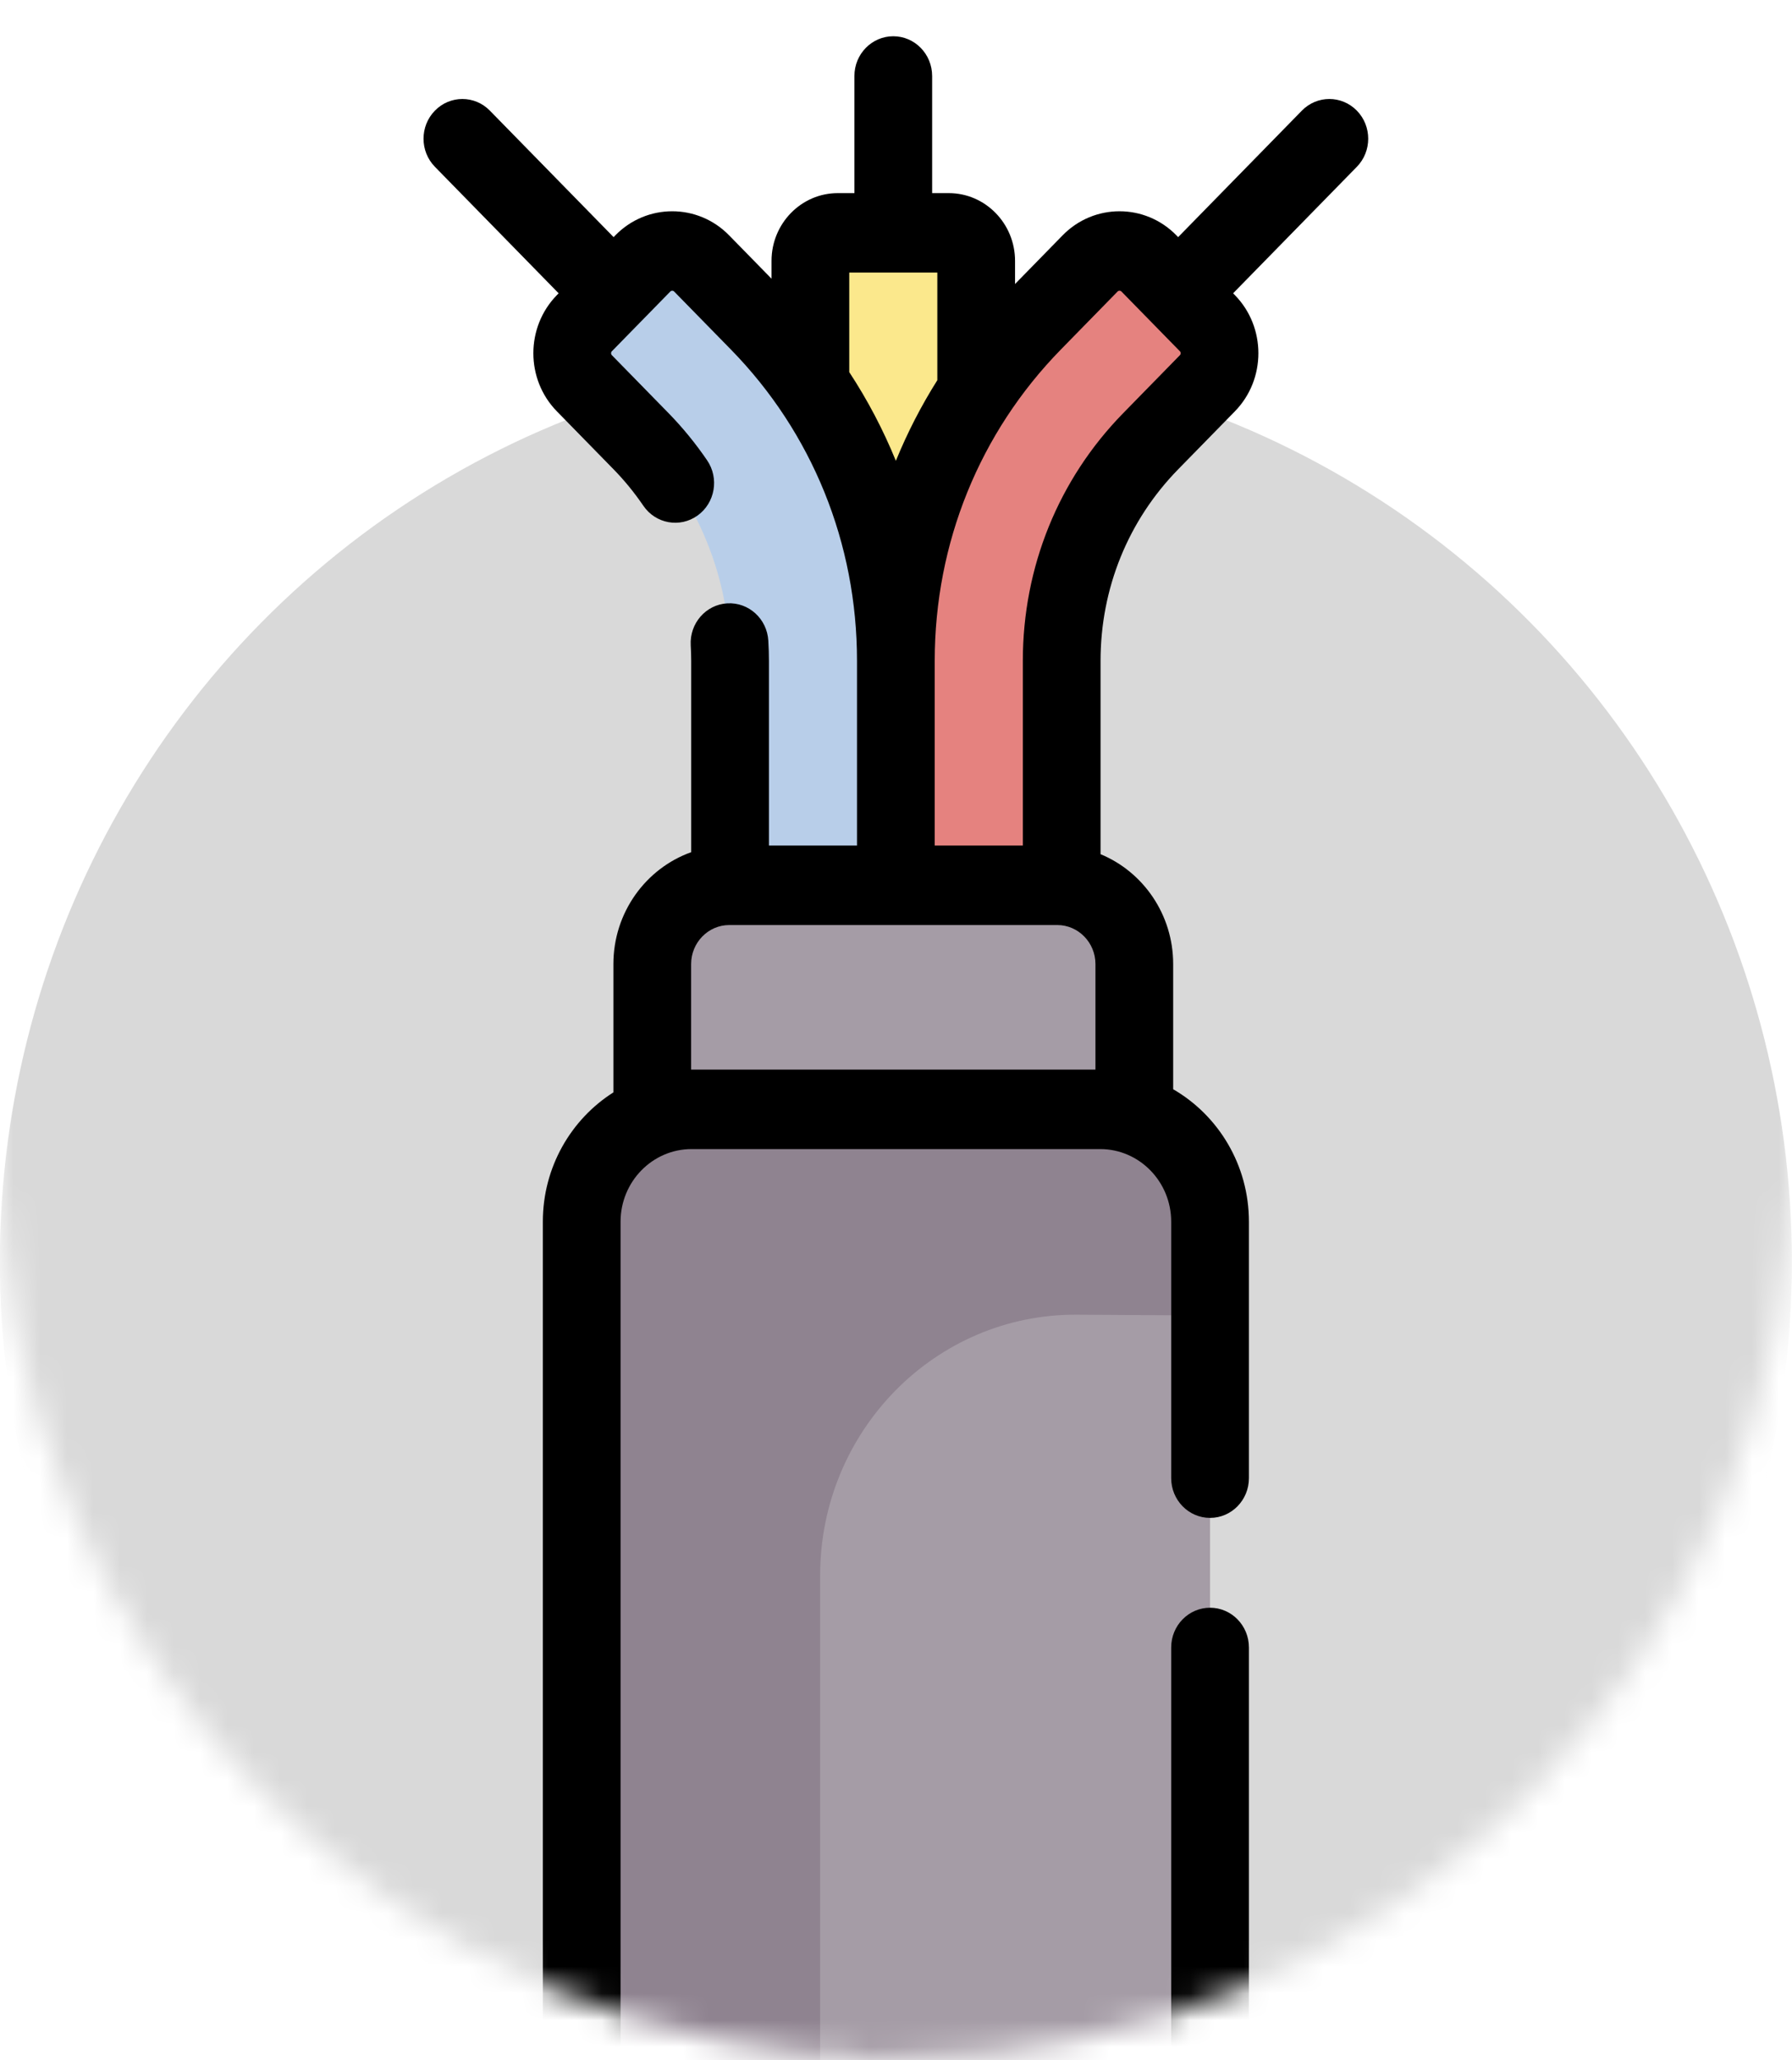 <svg width="67" height="77" viewBox="0 0 67 77" fill="none" xmlns="http://www.w3.org/2000/svg">
<mask id="mask0_2001_1324" style="mask-type:alpha" maskUnits="userSpaceOnUse" x="-1" y="-1" width="68" height="78">
<path d="M66.995 43.065C66.995 61.754 51.997 76.904 33.495 76.904C14.994 76.904 -0.005 61.754 -0.005 43.065C-0.005 24.376 14.994 9.226 33.495 9.226C51.997 9.226 66.995 24.376 66.995 43.065Z" fill="#D9D9D9"/>
<path d="M-0.005 -0H66.995V44.33L32.832 76.999L-0.005 44.33L-0.005 -0Z" fill="#D9D9D9"/>
</mask>
<g mask="url(#mask0_2001_1324)">
<g filter="url(#filter0_i_2001_1324)">
<ellipse cx="33.495" cy="43.161" rx="33.5" ry="33.839" fill="#D9D9D9"/>
</g>
<path d="M36.498 9.751C36.498 9.172 36.039 8.703 35.473 8.703H31.324C30.758 8.703 30.299 9.172 30.299 9.751V37.103H36.147L36.498 9.751Z" fill="#FBE88C"/>
<path d="M33.495 33.09V24.699C33.495 19.907 31.669 15.402 28.354 12.014L26.232 9.845C25.625 9.225 24.642 9.225 24.035 9.845L21.848 12.08C21.241 12.7 21.241 13.705 21.848 14.325L23.97 16.494C26.099 18.67 27.296 21.622 27.296 24.699V33.09V44.396H33.398L33.495 33.09Z" fill="#B8CEE9"/>
<path d="M39.695 33.098V24.699C39.695 21.622 40.891 18.67 43.02 16.494L45.142 14.325C45.749 13.705 45.749 12.7 45.142 12.08L42.955 9.845C42.349 9.225 41.365 9.225 40.759 9.845L38.636 12.014C35.321 15.402 33.495 19.907 33.495 24.699V33.09V39.024H39.894L39.695 33.098Z" fill="#E5827F"/>
<path d="M42.41 36.034C42.41 34.408 41.12 33.09 39.529 33.09H27.268C25.677 33.09 24.387 34.408 24.387 36.034V50.179H42.41V36.034H42.41Z" fill="#A59CA6"/>
<path d="M45.242 98.72V45.663C45.242 43.343 43.402 41.464 41.133 41.464H25.857C23.588 41.464 21.749 43.343 21.749 45.663V98.72C21.749 100.068 22.818 101.161 24.138 101.161H42.852C44.172 101.161 45.242 100.068 45.242 98.72Z" fill="#A59CA6"/>
<path d="M45.242 49.17V45.662C45.242 43.343 43.402 41.463 41.133 41.463H25.857C23.588 41.463 21.749 43.343 21.749 45.662V98.719C21.749 100.068 22.818 101.161 24.138 101.161H30.663V58.892C30.663 53.482 34.972 49.105 40.266 49.139L45.242 49.17Z" fill="#8F8390"/>
<path d="M50.73 4.135C50.162 3.555 49.242 3.555 48.675 4.135L44.049 8.863L43.983 8.795C42.811 7.597 40.903 7.597 39.731 8.795L37.951 10.615V9.751C37.951 8.355 36.84 7.218 35.473 7.218H34.851V2.84C34.851 2.02 34.201 1.355 33.398 1.355C32.596 1.355 31.945 2.02 31.945 2.84V7.218H31.324C29.958 7.218 28.846 8.354 28.846 9.751V10.417L27.259 8.795C26.087 7.597 24.18 7.597 23.008 8.795L22.942 8.863L18.315 4.135C17.748 3.555 16.828 3.555 16.261 4.135C15.693 4.715 15.693 5.655 16.261 6.235L20.887 10.963L20.821 11.03C19.649 12.228 19.648 14.177 20.821 15.375L22.943 17.544C23.343 17.953 23.717 18.41 24.055 18.905C24.514 19.577 25.42 19.741 26.078 19.271C26.736 18.802 26.896 17.876 26.437 17.204C26.002 16.567 25.517 15.975 24.998 15.444L22.876 13.275C22.837 13.235 22.837 13.17 22.876 13.13L25.063 10.895C25.102 10.855 25.166 10.855 25.204 10.895L27.327 13.064C30.368 16.172 32.042 20.304 32.042 24.699V31.605H28.749V24.7C28.749 24.47 28.742 24.224 28.726 23.949C28.68 23.13 27.993 22.505 27.192 22.551C26.391 22.598 25.779 23.3 25.825 24.119C25.837 24.337 25.843 24.527 25.843 24.7V31.852C24.151 32.456 22.934 34.102 22.934 36.034V40.83C21.352 41.833 20.296 43.624 20.296 45.662V86.418C20.296 87.239 20.947 87.903 21.749 87.903C22.552 87.903 23.202 87.239 23.202 86.418V45.663C23.202 44.166 24.393 42.949 25.858 42.949H41.134C42.598 42.949 43.789 44.166 43.789 45.663V55.249C43.789 56.069 44.44 56.734 45.242 56.734C46.045 56.734 46.695 56.069 46.695 55.249V45.663C46.695 43.542 45.552 41.69 43.863 40.713V36.034C43.863 34.177 42.738 32.584 41.148 31.927V24.7C41.148 21.997 42.178 19.456 44.048 17.544L46.17 15.375C47.342 14.177 47.342 12.228 46.17 11.03L46.104 10.963L50.73 6.235C51.297 5.655 51.297 4.715 50.73 4.135ZM31.752 13.908V10.188H35.045V14.211C34.44 15.17 33.922 16.178 33.495 17.224C33.023 16.067 32.441 14.957 31.752 13.908ZM25.84 39.979V36.034C25.84 35.23 26.48 34.575 27.268 34.575H39.529C40.316 34.575 40.957 35.23 40.957 36.034V39.978H25.857C25.852 39.979 25.846 39.979 25.84 39.979ZM44.115 13.275L41.993 15.444C39.574 17.916 38.242 21.203 38.242 24.7V31.605H34.948V24.7C34.948 20.304 36.623 16.172 39.664 13.064L41.786 10.895C41.825 10.855 41.889 10.855 41.928 10.895L44.115 13.13C44.154 13.17 44.154 13.235 44.115 13.275Z" fill="black"/>
<path d="M45.242 60.092C44.439 60.092 43.789 60.757 43.789 61.577V101.162C43.789 101.982 44.439 102.646 45.242 102.646C46.044 102.646 46.695 101.982 46.695 101.162V61.577C46.695 60.757 46.044 60.092 45.242 60.092Z" fill="black"/>
</g>
<defs>
<filter id="filter0_i_2001_1324" x="-0.005" y="9.322" width="67" height="71.678" filterUnits="userSpaceOnUse" color-interpolation-filters="sRGB">
<feFlood flood-opacity="0" result="BackgroundImageFix"/>
<feBlend mode="normal" in="SourceGraphic" in2="BackgroundImageFix" result="shape"/>
<feColorMatrix in="SourceAlpha" type="matrix" values="0 0 0 0 0 0 0 0 0 0 0 0 0 0 0 0 0 0 127 0" result="hardAlpha"/>
<feOffset dy="4"/>
<feGaussianBlur stdDeviation="2"/>
<feComposite in2="hardAlpha" operator="arithmetic" k2="-1" k3="1"/>
<feColorMatrix type="matrix" values="0 0 0 0 0 0 0 0 0 0 0 0 0 0 0 0 0 0 0.25 0"/>
<feBlend mode="normal" in2="shape" result="effect1_innerShadow_2001_1324"/>
</filter>
</defs>
</svg>
